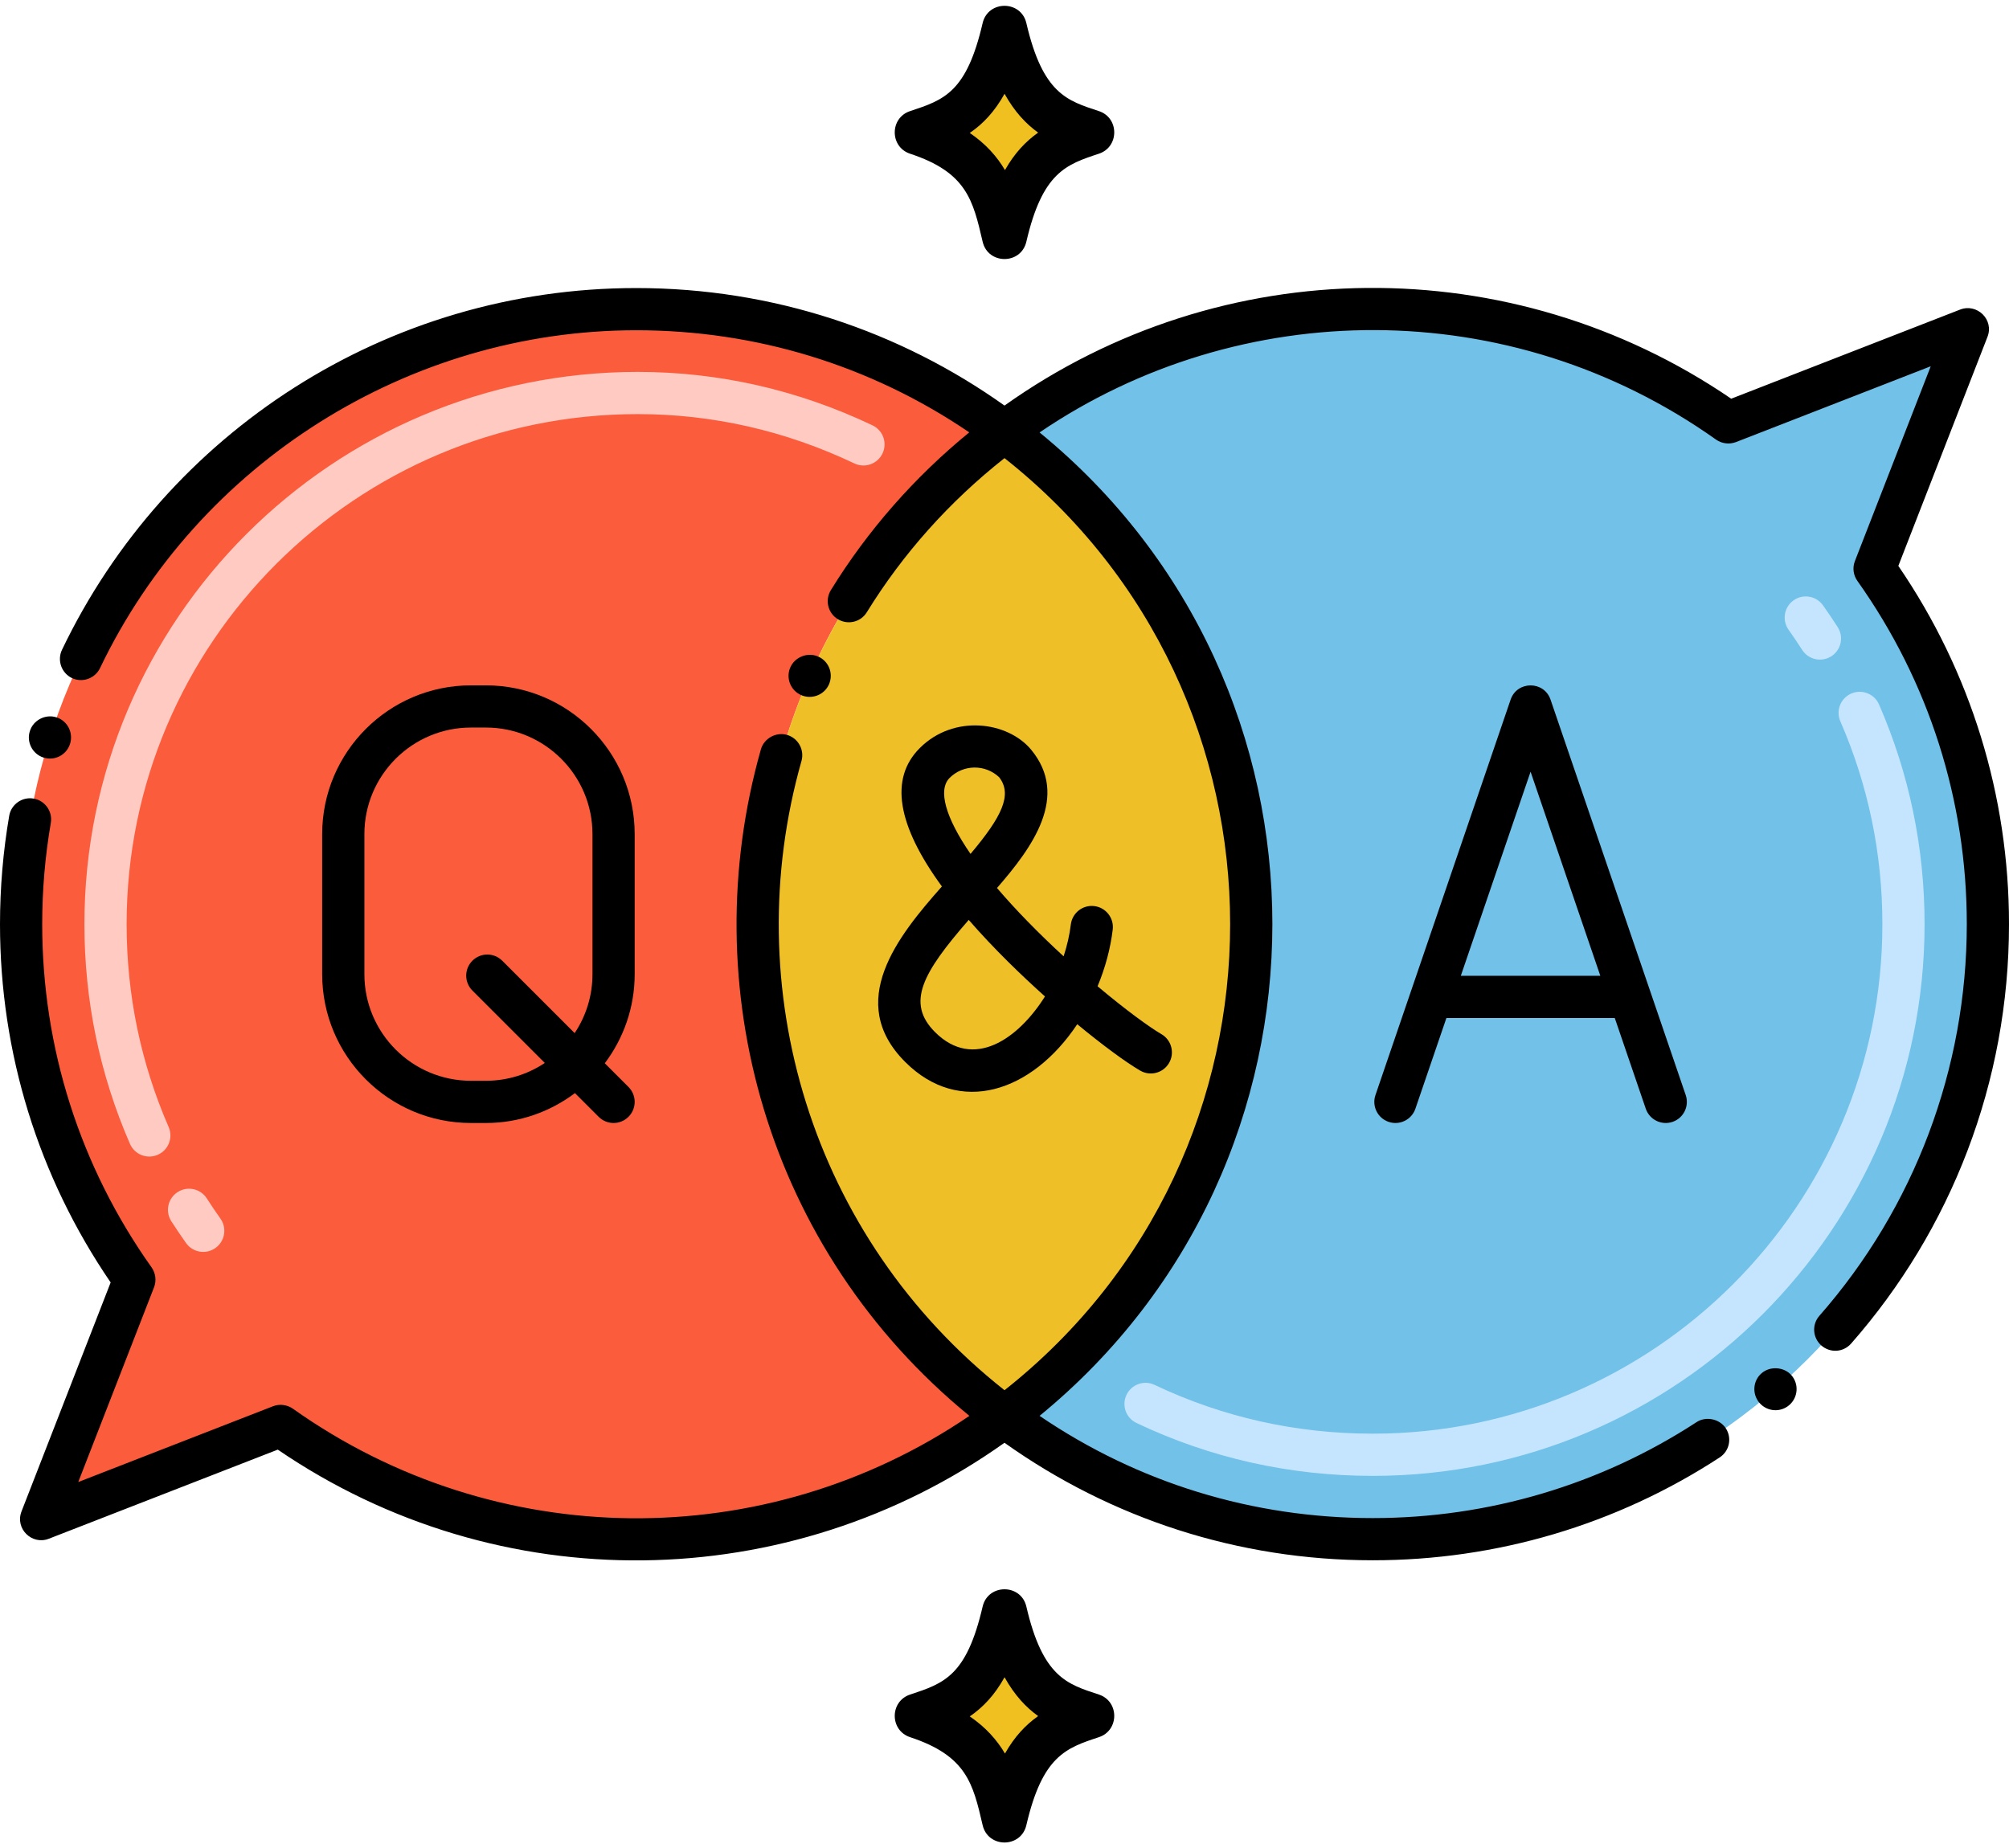 <?xml version="1.0" encoding="UTF-8"?><svg xmlns="http://www.w3.org/2000/svg" xmlns:xlink="http://www.w3.org/1999/xlink" height="219.0" preserveAspectRatio="xMidYMid meet" version="1.0" viewBox="9.0 18.5 238.0 219.0" width="238.0" zoomAndPan="magnify"><g><g><g id="change1_1"><path d="M128,186.372c-25.191,18.86-59.868,19.444-85.75,1.077l-28.372,11.043l11.042-28.372 C16.477,158.221,11.5,143.702,11.5,128c0-40.249,32.62-72.869,72.869-72.869c16.368,0,31.479,5.4,43.631,14.497 C89.008,98.825,89.04,157.196,128,186.372z" fill="#FB5C3C"/></g><g id="change2_1"><path d="M244.5,128c0,40.249-32.62,72.869-72.869,72.869c-16.368,0-31.479-5.4-43.631-14.497 c38.992-29.197,38.96-87.568,0-116.744c25.191-18.86,59.868-19.444,85.75-1.077l28.372-11.043L231.08,85.881 C239.523,97.779,244.5,112.298,244.5,128z" fill="#71C1E8"/></g><g id="change3_1"><path d="M128,186.372c-38.96-29.176-38.992-87.547,0-116.744C166.96,98.804,166.992,157.175,128,186.372z" fill="#EFBF27"/></g></g><g><g><g id="change4_9"><path d="M125.409,47.135c-1.147-4.945-1.905-8.212-8.591-10.421c-2.43-0.803-2.424-4.25,0-5.051 c4.025-1.33,6.684-2.209,8.591-10.422c0.633-2.73,4.546-2.737,5.181,0c1.95,8.399,4.863,9.193,8.591,10.421 c2.43,0.803,2.424,4.25,0,5.051c-3.881,1.282-6.686,2.209-8.591,10.421C129.954,49.877,126.046,49.878,125.409,47.135z"/></g><g id="change5_2"><path d="M131.986,34.212c-1.47,1.04-2.79,2.42-3.93,4.44c-0.94-1.59-2.25-3.09-4.17-4.4 c1.55-1.06,2.94-2.51,4.12-4.64C129.206,31.772,130.576,33.202,131.986,34.212z" fill="#F0C020"/></g></g><g><g id="change4_1"><path d="M125.409,234.751c-1.147-4.945-1.905-8.212-8.591-10.421c-2.43-0.803-2.424-4.25,0-5.051 c4.025-1.33,6.684-2.209,8.591-10.422c0.633-2.73,4.546-2.737,5.181,0c1.95,8.399,4.863,9.193,8.591,10.421 c2.43,0.803,2.424,4.25,0,5.051c-3.881,1.282-6.686,2.209-8.591,10.421C129.954,237.494,126.046,237.494,125.409,234.751z"/></g><g id="change5_1"><path d="M131.986,221.828c-1.47,1.04-2.79,2.42-3.93,4.44c-0.94-1.59-2.25-3.09-4.17-4.4 c1.55-1.06,2.94-2.51,4.12-4.64C129.206,219.388,130.576,220.818,131.986,221.828z" fill="#F0C020"/></g></g></g><g id="change6_1"><path d="M31.035,165.777c-0.597-0.842-1.183-1.71-1.742-2.58c-0.746-1.161-0.409-2.708,0.752-3.455 c1.16-0.746,2.708-0.41,3.455,0.752c0.518,0.807,1.062,1.611,1.615,2.393c0.798,1.126,0.532,2.687-0.595,3.485 C33.398,167.167,31.837,166.908,31.035,165.777z M24.397,154.033C20.816,145.813,19,137.055,19,128 c0-36.081,29.406-65.435,65.551-65.435c9.618,0,18.976,2.13,27.813,6.331c1.247,0.593,1.777,2.084,1.185,3.331 c-0.592,1.247-2.084,1.779-3.331,1.185c-8.162-3.88-16.798-5.847-25.667-5.847C51.163,67.565,24,94.677,24,128 c0,8.363,1.676,16.45,4.981,24.035c0.552,1.267-0.027,2.739-1.293,3.291C26.419,155.879,24.948,155.296,24.397,154.033z" fill="#FFCAC2"/></g><g id="change7_1"><path d="M171.631,193.369c-9.829,0-19.248-2.108-27.995-6.266c-1.247-0.593-1.777-2.084-1.185-3.331 c0.592-1.247,2.084-1.779,3.331-1.185c8.071,3.836,16.768,5.781,25.849,5.781C204.919,188.369,232,161.288,232,128 c0-8.363-1.676-16.45-4.981-24.035c-0.552-1.267,0.027-2.739,1.293-3.291c1.265-0.549,2.739,0.026,3.291,1.293 C235.184,110.187,237,118.945,237,128C237,164.045,207.676,193.369,171.631,193.369z M222.5,95.506 c-0.518-0.807-1.062-1.611-1.615-2.393c-0.798-1.126-0.532-2.687,0.595-3.485c1.125-0.797,2.686-0.533,3.485,0.595 c0.597,0.842,1.183,1.71,1.742,2.58c0.746,1.161,0.409,2.708-0.752,3.455C224.8,97,223.25,96.673,222.5,95.506z" fill="#C5E5FE"/></g><g id="change4_2"><path d="M192.688,101.396c-0.768-2.248-3.962-2.25-4.73,0l-16.011,46.853c-0.447,1.307,0.25,2.728,1.557,3.174 c1.307,0.448,2.729-0.252,3.174-1.557l3.673-10.747h19.946l3.673,10.747c0.446,1.305,1.866,2.005,3.174,1.557 c1.307-0.446,2.004-1.867,1.557-3.174C205.296,138.292,196.58,112.785,192.688,101.396z M182.058,134.118l8.264-24.183 l8.264,24.183H182.058z"/></g><g id="change4_3"><path d="M84.188,117.329c0-9.719-7.906-17.625-17.625-17.625h-1.771c-9.719,0-17.625,7.906-17.625,17.625v16.603 c0,9.719,7.906,17.625,17.625,17.625h1.771c3.959,0,7.604-1.328,10.55-3.54l2.807,2.807c0.977,0.977,2.559,0.977,3.535,0 c0.977-0.977,0.977-2.559,0-3.535l-2.807-2.807c2.212-2.946,3.54-6.591,3.54-10.55V117.329z M68.498,132.331 c-0.977-0.977-2.559-0.977-3.535,0s-0.977,2.559,0,3.535l8.578,8.578c-2.001,1.332-4.399,2.112-6.977,2.112h-1.771 c-6.962,0-12.625-5.663-12.625-12.625v-16.603c0-6.962,5.663-12.625,12.625-12.625h1.771c6.962,0,12.625,5.663,12.625,12.625 v16.603c0,2.579-0.78,4.977-2.112,6.978L68.498,132.331z"/></g><g id="change4_4"><path d="M116.234,144.324c6.451,6.451,15.031,3.571,20.385-4.47c2.945,2.432,5.723,4.49,7.458,5.498 c1.178,0.688,2.717,0.299,3.417-0.905c0.694-1.193,0.289-2.724-0.905-3.417c-1.392-0.81-4.183-2.83-7.562-5.672 c0.913-2.19,1.527-4.481,1.795-6.721c0.164-1.371-0.814-2.615-2.186-2.779c-1.374-0.167-2.615,0.816-2.779,2.186 c-0.149,1.246-0.445,2.514-0.854,3.767c-2.998-2.759-5.707-5.534-7.892-8.097c4.183-4.798,8.619-10.87,4.032-16.403 c-2.787-3.333-9.151-4.204-13.184-0.172c-3.592,3.592-2.702,9.103,2.625,16.392C115.329,129.455,109.13,137.222,116.234,144.324z M121.495,110.673c1.611-1.611,4.22-1.645,5.872-0.082c1.62,2.077,0.276,4.728-3.392,9.083 C121.012,115.37,120.08,112.089,121.495,110.673z M123.762,127.494c2.996,3.451,6.303,6.625,9.032,9.071 c-3.168,5.043-8.48,8.768-13.024,4.224C116.299,137.318,118.299,133.766,123.762,127.494z"/></g><g id="change4_5"><path d="M12.54,105.12c-0.421,1.264,0.278,2.72,1.62,3.14c1.317,0.422,2.722-0.3,3.14-1.63c0.407-1.281-0.277-2.715-1.62-3.14 C14.37,103.08,12.939,103.83,12.54,105.12z"/></g><g id="change4_6"><path d="M247,128c0-15.23-4.53-29.91-13.11-42.45l10.561-27.14c0.795-2.034-1.227-4.004-3.24-3.23L214.09,65.74 c-25.998-17.76-60.331-17.506-86.089,0.813C115.654,57.769,100.64,52.63,84.37,52.63c-29.516,0-55.692,17.091-68.03,42.87 c-0.59,1.25-0.06,2.74,1.18,3.34c1.276,0.601,2.754,0.027,3.33-1.18C32.49,73.34,57.43,57.63,84.37,57.63 c14.228,0,27.798,4.176,39.454,12.099c-6.512,5.327-12.022,11.604-16.394,18.691c-0.735,1.199-0.338,2.729,0.82,3.439 c1.146,0.707,2.7,0.386,3.439-0.819c4.29-6.96,9.78-13.101,16.311-18.26c35.628,28.159,35.654,82.26,0,110.439 c-23.018-18.191-31.656-47.772-24.05-74.56c0.369-1.337-0.404-2.716-1.73-3.091c-1.3-0.369-2.72,0.431-3.08,1.721 c-7.96,28.044,0.647,59.293,24.702,78.969C99.65,202.708,67.698,202.44,43.7,185.41c-0.69-0.48-1.58-0.591-2.36-0.29L18.27,194.1 l8.98-23.08c0.3-0.779,0.189-1.66-0.29-2.35C18.479,156.72,14,142.66,14,128c0-4.021,0.34-8.05,1.02-12 c0.23-1.351-0.68-2.65-2.04-2.88c-1.359-0.24-2.66,0.689-2.89,2.04C9.37,119.359,9,123.689,9,128c0,15.22,4.53,29.899,13.109,42.45 l-10.56,27.13c-0.794,2.049,1.235,4.016,3.23,3.239l27.13-10.56c26.213,17.907,60.545,17.35,86.089-0.813 c12.586,8.953,27.653,13.923,43.621,13.923h0.02c14.66,0,28.86-4.21,41.08-12.181c1.16-0.75,1.49-2.3,0.73-3.46 c-0.721-1.109-2.341-1.46-3.46-0.729c-11.41,7.439-24.671,11.37-38.36,11.37c-14.236,0-27.814-4.18-39.474-12.112 c36.763-30.09,36.783-86.437,0-116.519c23.685-16.109,55.678-16.512,80.144,0.85c0.68,0.479,1.57,0.59,2.36,0.29l23.069-8.98 l-8.979,23.07c-0.311,0.79-0.2,1.67,0.29,2.36C237.52,99.27,242,113.34,242,128c0,17.09-6.2,33.569-17.46,46.399 c-0.921,1.046-0.803,2.611,0.229,3.521c1.039,0.902,2.582,0.836,3.53-0.23C240.118,164.23,247,146.769,247,128z"/></g><g id="change4_7"><path d="M220.97,184.979c1.031-0.889,1.174-2.468,0.26-3.529c-0.87-1-2.529-1.12-3.529-0.25c-1.037,0.872-1.169,2.463-0.261,3.52 C218.38,185.796,219.952,185.862,220.97,184.979z"/></g><g id="change4_8"><path d="M107.21,99.58c0.564-1.326-0.068-2.77-1.29-3.29c-1.23-0.55-2.75,0.05-3.29,1.279c-0.561,1.261,0.02,2.74,1.28,3.29 C105.145,101.403,106.644,100.866,107.21,99.58z"/></g></g></svg>